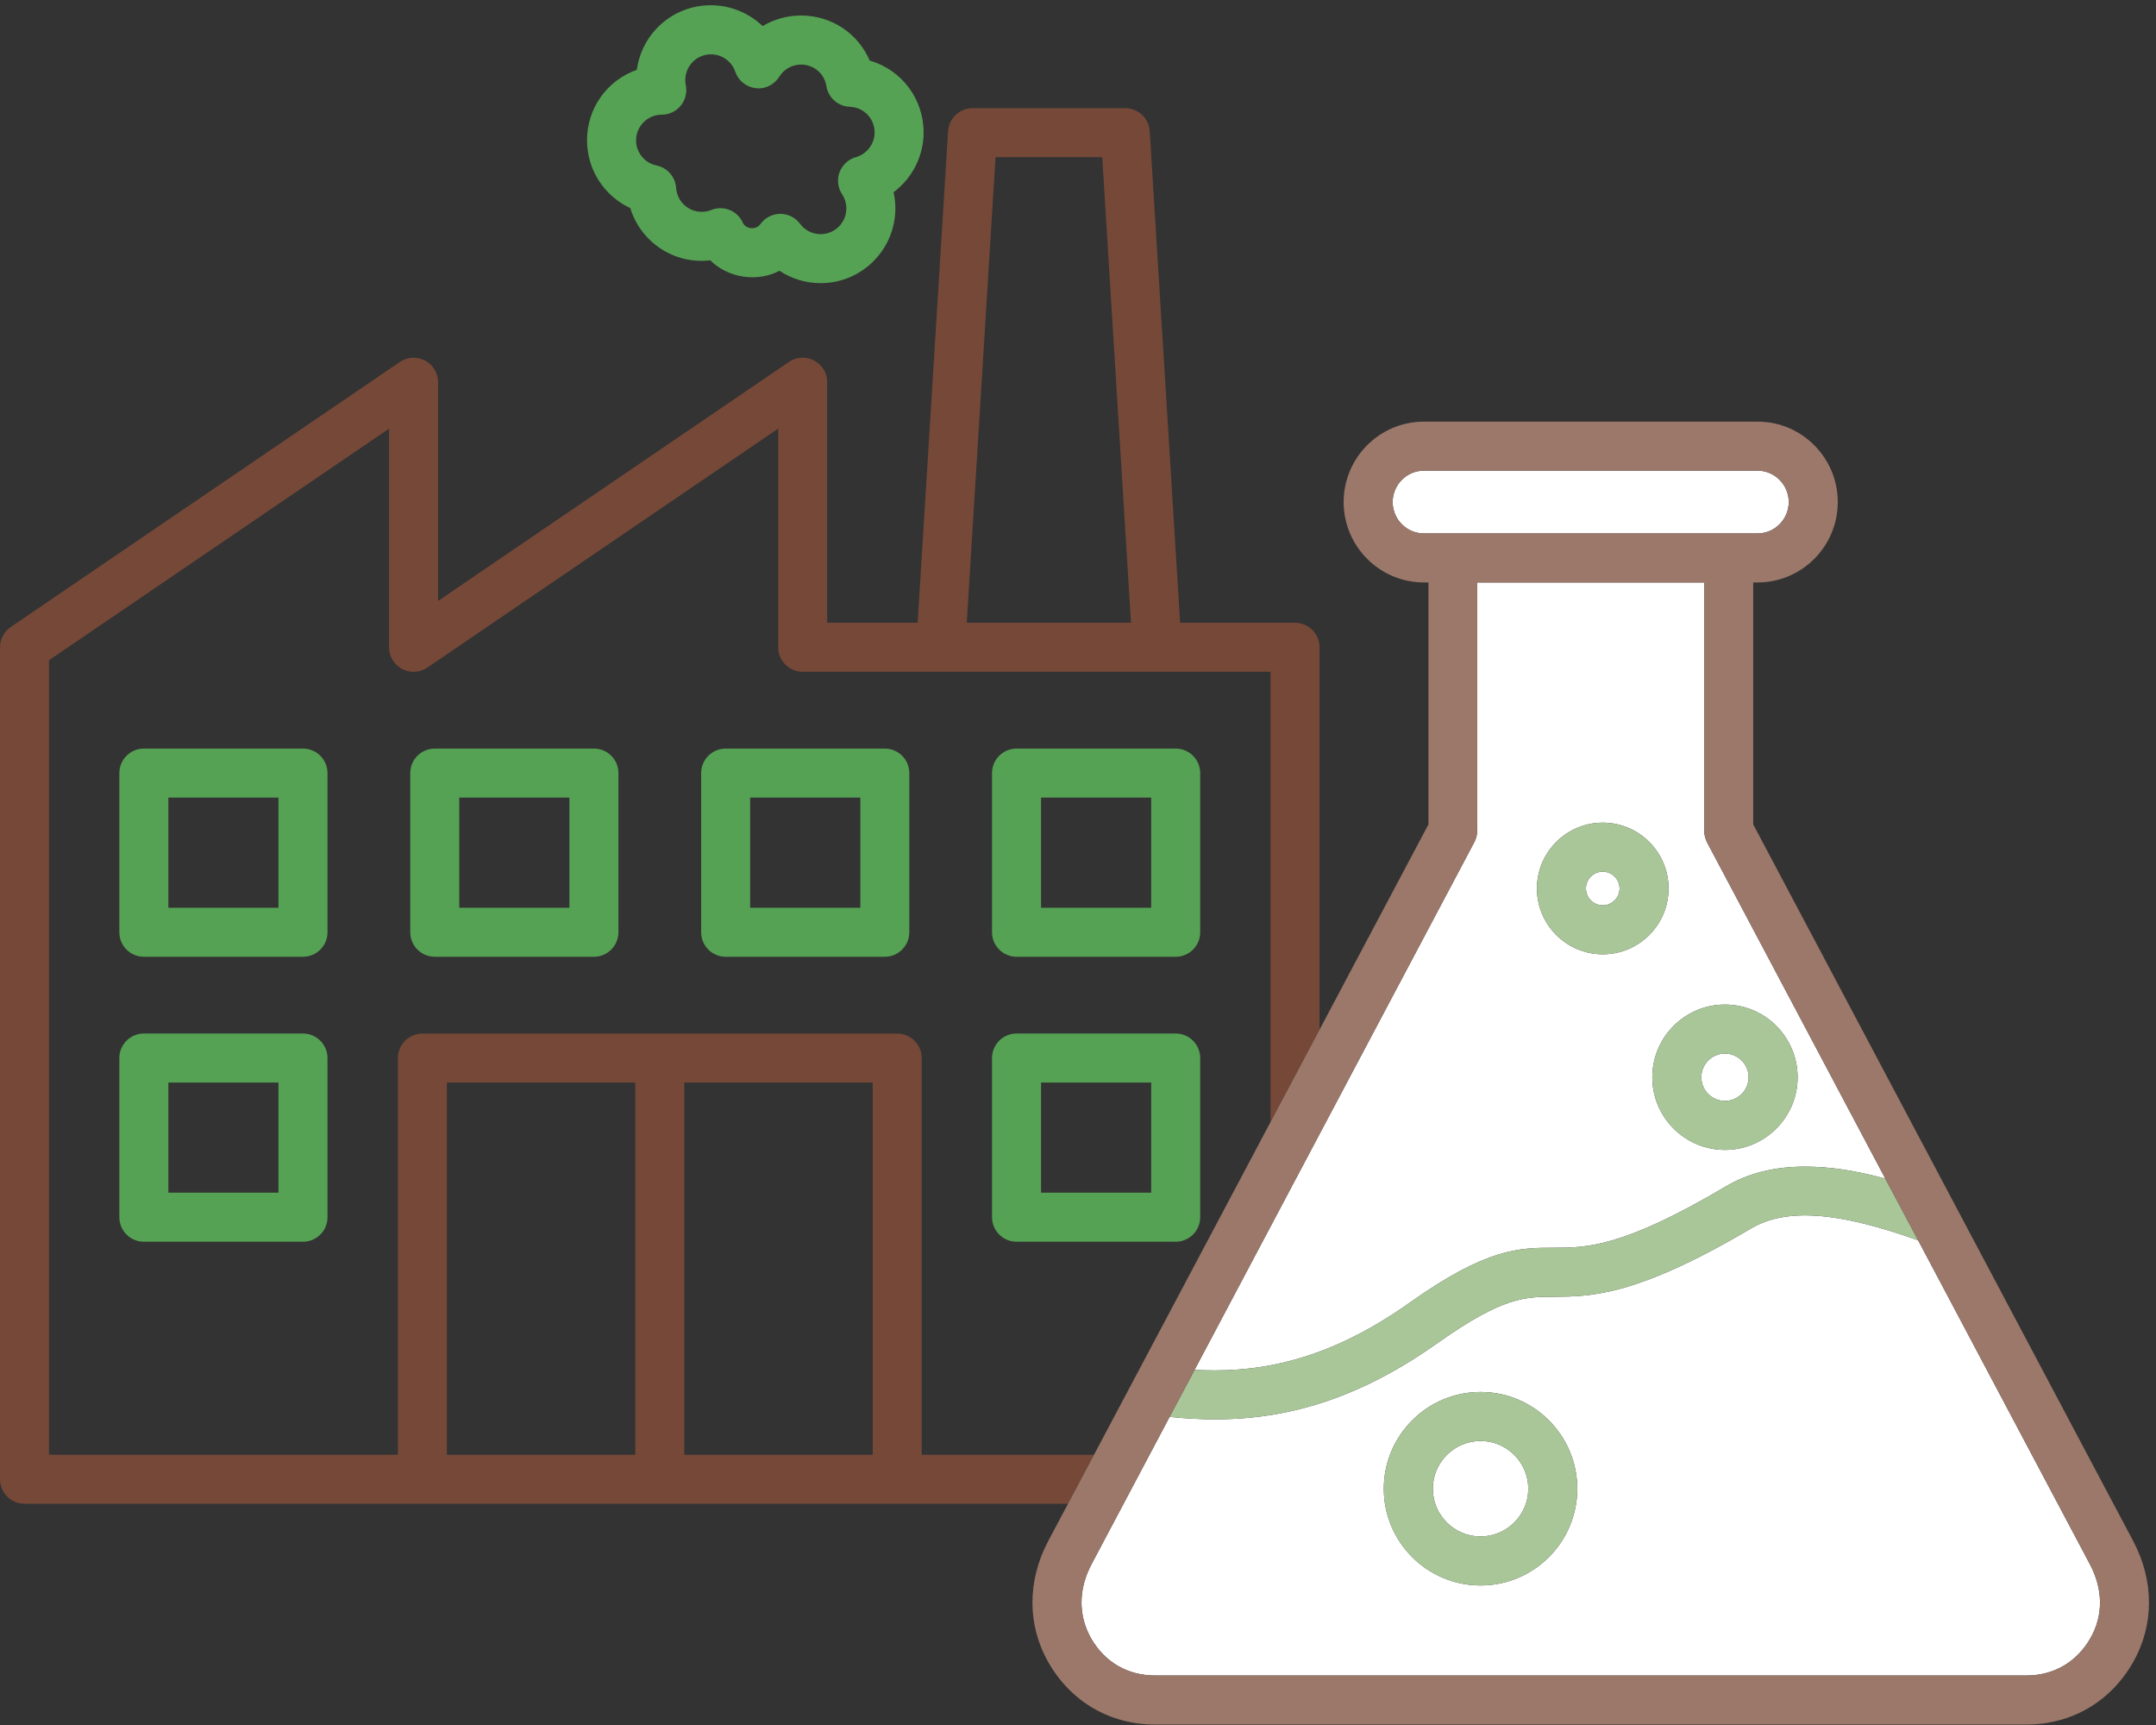 <svg xmlns="http://www.w3.org/2000/svg" width="175" height="140" viewBox="0 0 175 140" fill="none"><rect x="0" y="0" width="175" height="140" fill="#333333" stroke="none"/><g clip-path="url(#clip0_2209_111)"><path d="M74.814 118.069V85.872C74.814 84.776 73.923 83.884 72.827 83.884H34.284C33.186 83.884 32.295 84.776 32.295 85.872V118.069H3.977V53.587L31.581 34.788V52.538C31.581 53.278 31.988 53.95 32.642 54.296C33.295 54.64 34.078 54.593 34.69 54.179L63.165 34.786V52.536C63.165 53.632 64.057 54.523 65.154 54.523H103.126V91.066L107.105 83.567V52.53C107.105 51.432 106.213 50.541 105.116 50.541H95.79L93.322 10.642C93.254 9.596 92.38 8.776 91.335 8.776H78.939C77.892 8.776 77.02 9.596 76.954 10.643L74.484 50.541H67.142V31.017C67.142 30.28 66.736 29.606 66.081 29.258C65.428 28.914 64.643 28.961 64.033 29.375L35.559 48.769V31.02C35.559 30.28 35.152 29.608 34.498 29.262C33.845 28.918 33.06 28.965 32.45 29.378L0.868 50.89C0.324 51.263 0 51.877 0 52.536V120.057C0 121.154 0.892 122.046 1.99 122.046H86.688L88.798 118.069H74.814ZM80.808 12.753H89.466L91.801 50.541H78.472L80.808 12.753ZM51.564 118.069H36.274V87.861H51.564V118.069ZM70.838 118.069H55.543V87.861H70.838V118.069Z" fill="#754838"></path><path d="M24.593 83.88H11.677C10.579 83.88 9.687 84.772 9.687 85.87V98.788C9.687 99.886 10.579 100.778 11.677 100.778H24.595C25.127 100.778 25.627 100.57 26.003 100.195C26.378 99.818 26.584 99.319 26.582 98.788V85.87C26.582 84.772 25.691 83.88 24.593 83.88ZM22.603 96.798H13.666V87.859H22.603V96.798Z" fill="#55A254"></path><path d="M95.43 83.88H82.512C81.414 83.88 80.522 84.772 80.522 85.87V98.788C80.522 99.886 81.414 100.778 82.512 100.778H95.43C96.526 100.778 97.418 99.886 97.418 98.788V85.87C97.418 84.772 96.526 83.88 95.43 83.88ZM93.441 96.798H84.5V87.859H93.441V96.798Z" fill="#55A254"></path><path d="M95.43 60.754H82.512C81.414 60.754 80.522 61.646 80.522 62.743V75.662C80.522 76.76 81.414 77.651 82.512 77.651H95.43C96.526 77.651 97.418 76.76 97.418 75.662V62.743C97.418 61.646 96.526 60.754 95.43 60.754ZM93.441 73.672H84.5V64.731H93.441V73.672Z" fill="#55A254"></path><path d="M71.818 60.754H58.9C57.804 60.754 56.913 61.646 56.913 62.743V75.662C56.913 76.76 57.804 77.651 58.9 77.651H71.816C72.912 77.651 73.806 76.76 73.808 75.662V62.743C73.808 61.646 72.916 60.754 71.818 60.754ZM69.831 73.672H60.89V64.731H69.831V73.672Z" fill="#55A254"></path><path d="M48.209 60.754H35.29C34.193 60.754 33.301 61.646 33.301 62.743V75.662C33.301 76.76 34.193 77.651 35.29 77.651H48.207C49.3 77.651 50.194 76.76 50.198 75.662V62.743C50.198 61.646 49.306 60.754 48.209 60.754ZM46.217 73.672H37.28L37.276 64.731H46.217L46.217 73.672Z" fill="#55A254"></path><path d="M24.593 60.754H11.677C10.579 60.754 9.687 61.646 9.687 62.743V75.662C9.687 76.76 10.579 77.651 11.677 77.651H24.595C25.127 77.651 25.627 77.443 26.001 77.067C26.378 76.692 26.584 76.192 26.582 75.662V62.743C26.582 61.646 25.691 60.754 24.593 60.754ZM22.603 73.672H13.666V64.731H22.603V73.672Z" fill="#55A254"></path><path d="M51.158 16.888C52.003 19.633 54.696 21.477 57.651 21.127C59.099 22.569 61.465 22.924 63.268 21.976C64.269 22.635 65.419 22.981 66.61 22.981C69.954 22.981 72.674 20.259 72.674 16.911C72.674 16.476 72.625 16.035 72.53 15.6C74.061 14.455 74.968 12.656 74.968 10.744C74.968 8.026 73.177 5.654 70.591 4.916C69.637 2.689 67.471 1.259 65.021 1.259C63.915 1.259 62.843 1.554 61.902 2.116C60.777 1.038 59.262 0.426 57.7 0.426C54.646 0.426 52.102 2.662 51.693 5.666C49.264 6.523 47.648 8.792 47.648 11.386C47.648 13.75 49.019 15.891 51.158 16.888ZM53.715 9.308C54.315 9.308 54.879 9.04 55.258 8.574C55.636 8.108 55.784 7.505 55.666 6.919C55.636 6.779 55.623 6.639 55.623 6.495C55.623 5.345 56.557 4.409 57.706 4.409C58.597 4.409 59.39 4.976 59.68 5.821C59.928 6.544 60.577 7.067 61.335 7.154C62.099 7.257 62.844 6.88 63.251 6.229C63.635 5.609 64.298 5.24 65.022 5.24C66.054 5.24 66.919 5.977 67.08 6.991C67.228 7.929 68.024 8.633 68.976 8.666C70.105 8.703 70.991 9.618 70.991 10.748C70.991 11.679 70.365 12.505 69.47 12.755C68.864 12.926 68.368 13.385 68.145 13.977C67.923 14.572 68.001 15.242 68.353 15.769C68.578 16.109 68.697 16.507 68.697 16.917C68.697 18.067 67.762 19.004 66.612 19.004C65.945 19.004 65.333 18.695 64.935 18.159C64.558 17.655 63.962 17.356 63.338 17.356H63.311C62.672 17.368 62.075 17.684 61.712 18.199C61.364 18.689 60.531 18.601 60.29 18.071C59.851 17.094 58.724 16.641 57.735 17.043C57.49 17.142 57.228 17.193 56.956 17.193C55.862 17.193 54.951 16.34 54.879 15.25C54.817 14.358 54.166 13.61 53.294 13.431C52.328 13.235 51.629 12.378 51.629 11.391C51.629 10.243 52.565 9.308 53.715 9.308Z" fill="#55A254"></path><path d="M145.191 40.745C145.191 39.353 144.058 38.199 142.665 38.199H115.568C114.175 38.199 113.041 39.353 113.041 40.745C113.041 42.138 114.175 43.292 115.568 43.292H142.665C144.058 43.292 145.191 42.138 145.191 40.745Z" fill="white"></path><path d="M120.175 116.948C118.038 116.948 116.299 118.687 116.299 120.824C116.299 122.959 118.038 124.698 120.175 124.698C122.31 124.698 124.049 122.96 124.049 120.824C124.049 118.687 122.31 116.948 120.175 116.948Z" fill="white"></path><path d="M130.095 73.472C130.847 73.472 131.459 72.86 131.459 72.108C131.459 71.357 130.847 70.745 130.095 70.745C129.341 70.745 128.729 71.357 128.729 72.108C128.729 72.86 129.341 73.472 130.095 73.472Z" fill="white"></path><path d="M155.695 100.669C149.15 98.321 144.952 98.023 142.107 99.714C132.776 105.225 129.096 105.225 126.131 105.245C123.823 105.245 121.993 105.245 116.761 108.946C110.772 113.203 105.023 115.193 98.636 115.193C97.482 115.193 96.269 115.133 94.936 114.994L88.609 126.931C87.515 128.98 87.515 131.129 88.569 132.979C89.683 134.909 91.534 135.983 93.762 135.983H164.469C166.697 135.983 168.547 134.909 169.662 132.979C170.736 131.129 170.716 128.98 169.622 126.931L155.695 100.669ZM120.175 128.675C115.844 128.675 112.321 125.153 112.321 120.824C112.321 116.495 115.844 112.971 120.175 112.971C124.505 112.971 128.026 116.493 128.026 120.824C128.026 125.155 124.503 128.675 120.175 128.675Z" fill="white"></path><path d="M140.013 89.347C141.073 89.347 141.933 88.488 141.933 87.428C141.933 86.368 141.073 85.508 140.013 85.508C138.953 85.508 138.094 86.368 138.094 87.428C138.094 88.488 138.953 89.347 140.013 89.347Z" fill="white"></path><path d="M114.453 105.703C120.72 101.266 123.346 101.266 126.131 101.266C128.737 101.266 131.682 101.266 140.078 96.293C141.888 95.218 144.017 94.681 146.524 94.681C148.474 94.681 150.622 94.999 153.029 95.656L138.546 68.34C138.407 68.041 138.327 67.723 138.327 67.405V47.271H119.904V67.405C119.904 67.723 119.825 68.041 119.685 68.32L96.965 111.174C101.322 111.413 107.171 110.895 114.453 105.703ZM140.013 81.529C143.266 81.529 145.91 84.176 145.91 87.428C145.91 90.68 143.266 93.325 140.013 93.325C136.761 93.325 134.115 90.68 134.115 87.428C134.115 84.176 136.761 81.529 140.013 81.529ZM130.095 66.766C133.04 66.766 135.436 69.163 135.436 72.108C135.436 75.054 133.04 77.451 130.095 77.451C127.149 77.451 124.752 75.054 124.752 72.108C124.752 69.163 127.15 66.766 130.095 66.766Z" fill="white"></path><path d="M116.761 108.945C121.994 105.245 123.824 105.245 126.132 105.245C129.096 105.225 132.777 105.225 142.108 99.714C144.953 98.023 149.15 98.322 155.696 100.669L153.03 95.656C150.623 94.999 148.474 94.681 146.524 94.681C144.018 94.681 141.889 95.218 140.078 96.292C131.683 101.266 128.738 101.266 126.132 101.266C123.347 101.266 120.72 101.266 114.453 105.703C107.172 110.895 101.323 111.412 96.966 111.174L94.936 114.994C96.269 115.133 97.483 115.193 98.637 115.193C105.023 115.193 110.773 113.203 116.761 108.945Z" fill="#A9C699"></path><path d="M142.306 66.907V47.271H142.665C146.246 47.271 149.17 44.346 149.17 40.745C149.17 37.144 146.246 34.22 142.665 34.22H115.568C111.986 34.22 109.062 37.144 109.062 40.745C109.062 44.346 111.986 47.271 115.568 47.271H115.945V66.907L107.105 83.567L103.126 91.066L88.798 118.069L86.688 122.046L85.088 125.061C83.357 128.323 83.377 131.944 85.128 134.968C86.958 138.132 90.102 139.962 93.762 139.962H164.469C168.13 139.962 171.273 138.132 173.104 134.968C174.855 131.944 174.875 128.323 173.144 125.061L142.306 66.907ZM169.662 132.979C168.548 134.909 166.698 135.983 164.47 135.983H93.763C91.534 135.983 89.684 134.909 88.57 132.979C87.515 131.129 87.515 128.98 88.609 126.931L94.936 114.994L96.966 111.174L119.686 68.32C119.825 68.041 119.905 67.723 119.905 67.405V47.271H138.328V67.405C138.328 67.723 138.407 68.041 138.547 68.34L153.03 95.656L155.696 100.669L169.623 126.931C170.717 128.98 170.737 131.129 169.662 132.979ZM113.041 40.745C113.041 39.353 114.175 38.199 115.568 38.199H142.665C144.058 38.199 145.191 39.353 145.191 40.745C145.191 42.138 144.058 43.292 142.665 43.292H115.568C114.175 43.292 113.041 42.138 113.041 40.745Z" fill="#9B786A"></path><path d="M120.174 112.971C115.844 112.971 112.321 116.493 112.321 120.824C112.321 125.155 115.844 128.675 120.174 128.675C124.505 128.675 128.026 125.153 128.026 120.824C128.026 116.495 124.503 112.971 120.174 112.971ZM120.174 124.698C118.037 124.698 116.299 122.959 116.299 120.824C116.299 118.687 118.037 116.948 120.174 116.948C122.31 116.948 124.049 118.687 124.049 120.824C124.049 122.959 122.31 124.698 120.174 124.698Z" fill="#A9C699"></path><path d="M130.095 77.451C133.04 77.451 135.436 75.054 135.436 72.109C135.436 69.163 133.04 66.766 130.095 66.766C127.149 66.766 124.752 69.163 124.752 72.109C124.752 75.054 127.15 77.451 130.095 77.451ZM130.095 70.744C130.847 70.744 131.459 71.356 131.459 72.108C131.459 72.86 130.847 73.472 130.095 73.472C129.341 73.472 128.729 72.86 128.729 72.108C128.729 71.356 129.341 70.744 130.095 70.744Z" fill="#A9C699"></path><path d="M140.014 93.325C143.266 93.325 145.91 90.68 145.91 87.428C145.91 84.175 143.266 81.529 140.014 81.529C136.761 81.529 134.115 84.175 134.115 87.428C134.115 90.68 136.761 93.325 140.014 93.325ZM140.014 85.508C141.073 85.508 141.933 86.369 141.933 87.428C141.933 88.487 141.073 89.347 140.014 89.347C138.955 89.347 138.094 88.487 138.094 87.428C138.094 86.369 138.955 85.508 140.014 85.508Z" fill="#A9C699"></path></g><defs><clipPath id="clip0_2209_111"><rect width="174.43" height="139.536" fill="white" transform="translate(0 0.426)"></rect></clipPath></defs></svg>